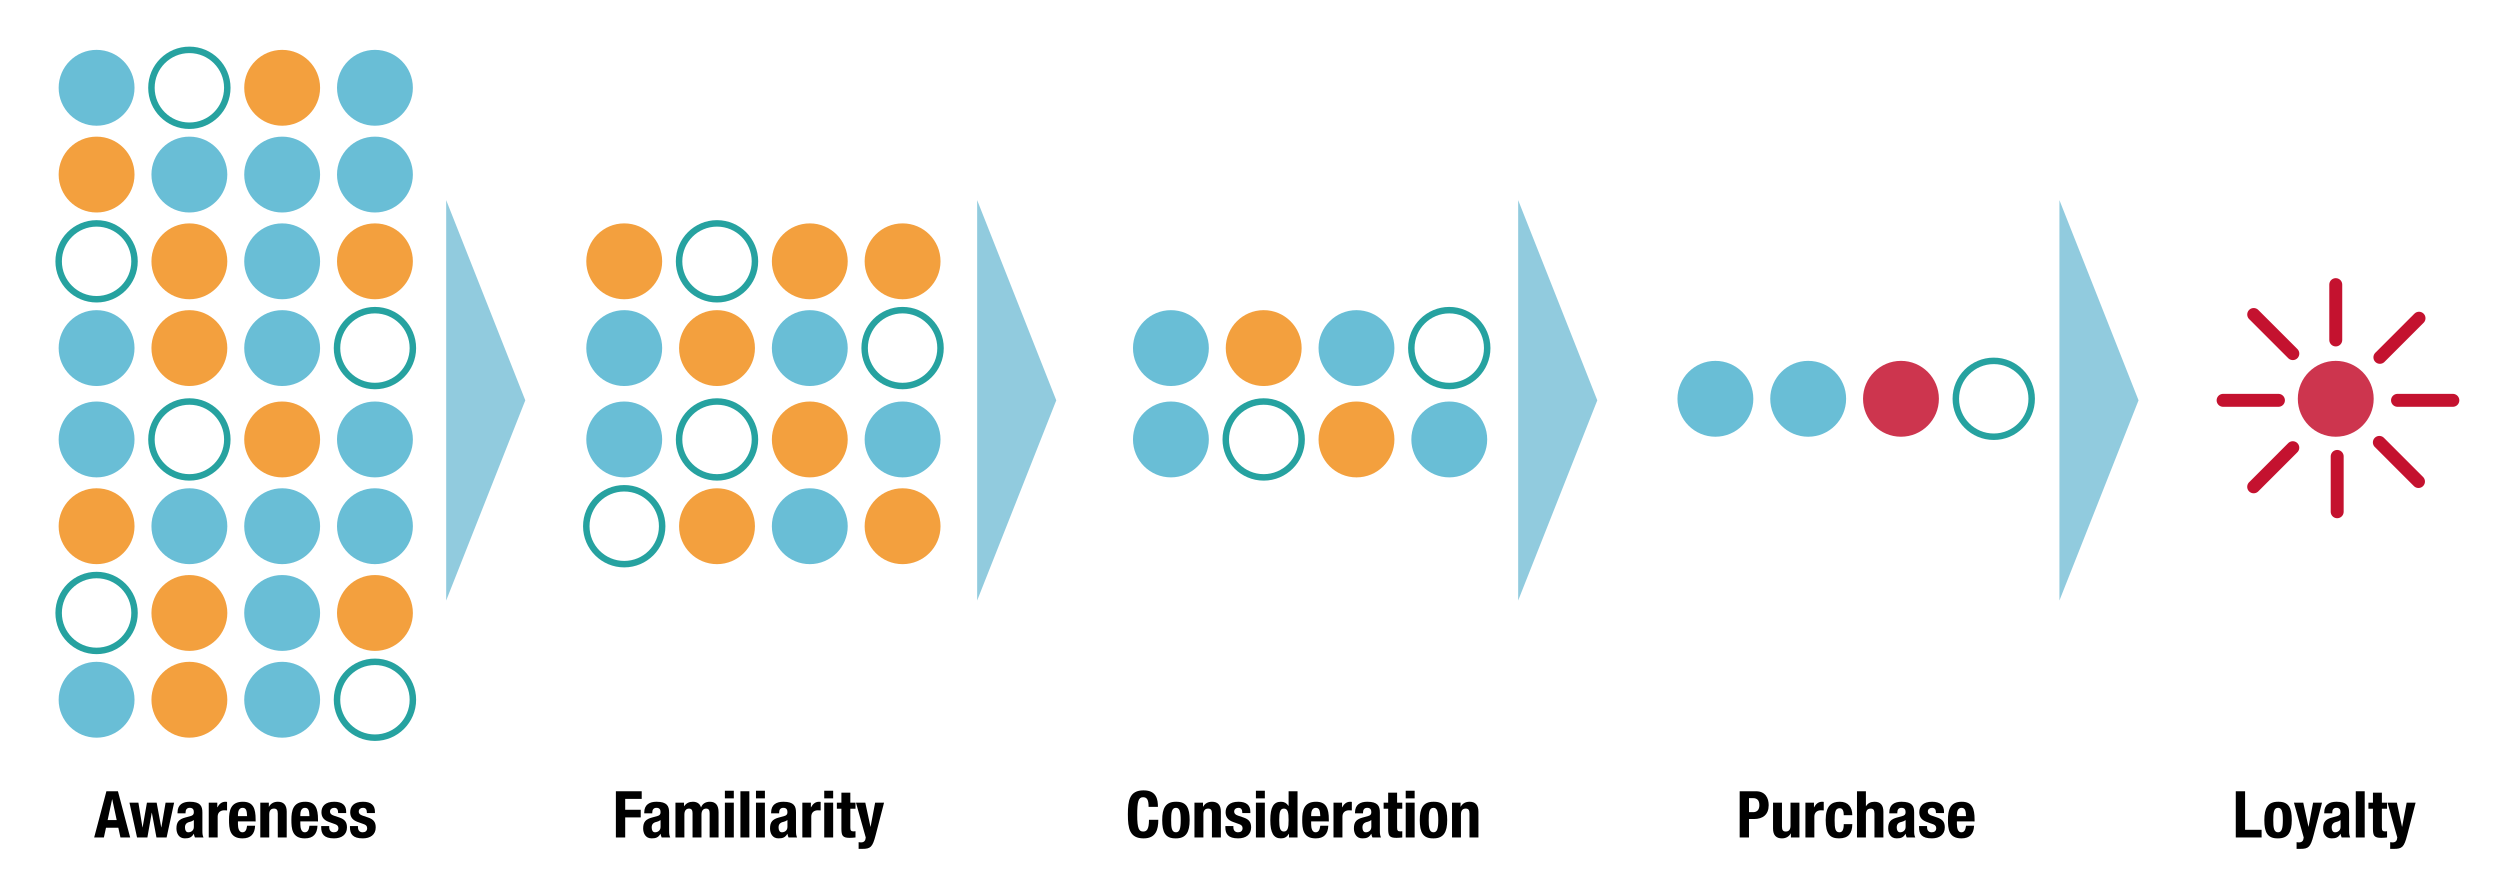 <svg id="exhibit" xmlns="http://www.w3.org/2000/svg" xmlns:xlink="http://www.w3.org/1999/xlink" width="386" height="136.228" viewBox="0 0 386 136.228" enable-background="new 0 0 386 136.228"><switch><g><g><g><circle opacity=".85" fill="#4fb3cf" cx="14.913" cy="13.556" r="5.857"/><circle opacity=".85" fill="none" stroke="#00928f" cx="29.239" cy="13.556" r="5.857"/><circle opacity=".85" fill="#f1901d" cx="43.565" cy="13.556" r="5.857"/><circle opacity=".85" fill="#4fb3cf" cx="57.891" cy="13.556" r="5.857"/></g><g><circle opacity=".85" fill="#f1901d" cx="14.913" cy="26.953" r="5.857"/><circle opacity=".85" fill="#4fb3cf" cx="29.239" cy="26.953" r="5.857"/><circle opacity=".85" fill="#4fb3cf" cx="43.565" cy="26.953" r="5.857"/><circle opacity=".85" fill="#4fb3cf" cx="57.891" cy="26.953" r="5.857"/></g><g><circle opacity=".85" fill="none" stroke="#00928f" cx="14.913" cy="40.348" r="5.857"/><circle opacity=".85" fill="#f1901d" cx="29.239" cy="40.348" r="5.857"/><circle opacity=".85" fill="#4fb3cf" cx="43.565" cy="40.348" r="5.857"/><circle opacity=".85" fill="#f1901d" cx="57.891" cy="40.348" r="5.857"/></g><g><circle opacity=".85" fill="#4fb3cf" cx="14.913" cy="53.745" r="5.857"/><circle opacity=".85" fill="#f1901d" cx="29.239" cy="53.745" r="5.857"/><circle opacity=".85" fill="#4fb3cf" cx="43.565" cy="53.745" r="5.857"/><circle opacity=".85" fill="none" stroke="#00928f" cx="57.891" cy="53.745" r="5.857"/></g></g><g><g><circle opacity=".85" fill="#4fb3cf" cx="14.913" cy="67.851" r="5.858"/><circle opacity=".85" fill="none" stroke="#00928f" cx="29.24" cy="67.851" r="5.858"/><circle opacity=".85" fill="#f1901d" cx="43.565" cy="67.851" r="5.858"/><circle opacity=".85" fill="#4fb3cf" cx="57.891" cy="67.851" r="5.858"/></g><g><circle opacity=".85" fill="#f1901d" cx="14.913" cy="81.247" r="5.858"/><circle opacity=".85" fill="#4fb3cf" cx="29.24" cy="81.247" r="5.858"/><circle opacity=".85" fill="#4fb3cf" cx="43.565" cy="81.247" r="5.858"/><circle opacity=".85" fill="#4fb3cf" cx="57.891" cy="81.247" r="5.858"/></g><g><circle opacity=".85" fill="none" stroke="#00928f" cx="14.913" cy="94.643" r="5.858"/><circle opacity=".85" fill="#f1901d" cx="29.24" cy="94.643" r="5.858"/><circle opacity=".85" fill="#4fb3cf" cx="43.565" cy="94.643" r="5.858"/><circle opacity=".85" fill="#f1901d" cx="57.891" cy="94.643" r="5.858"/></g><g><circle opacity=".85" fill="#4fb3cf" cx="14.913" cy="108.041" r="5.858"/><circle opacity=".85" fill="#f1901d" cx="29.24" cy="108.041" r="5.858"/><circle opacity=".85" fill="#4fb3cf" cx="43.565" cy="108.041" r="5.858"/><circle opacity=".85" fill="none" stroke="#00928f" cx="57.891" cy="108.041" r="5.858"/></g></g><g><rect x="14.541" y="122.167" fill="none" width="47.917" height="14.063"/><path d="M16.429 122.17h1.779l1.889 7.136h-1.5l-.33-1.509h-1.899l-.33 1.509H14.54L16.429 122.17zM16.619 126.618h1.399l-.689-3.208h-.02L16.619 126.618z"/><path d="M19.99 123.929h1.379l.629 3.817h.02l.67-3.817h1.499l.709 3.817h.02l.65-3.817h1.319l-1.16 5.377h-1.569l-.71-3.818h-.02l-.67 3.818H21.16L19.99 123.929z"/><path d="M27.41 125.579v-.13c0-1.24.85-1.659 1.889-1.659 1.639.0 1.949.68 1.949 1.648v2.829c0 .499.03.729.17 1.039h-1.319c-.09-.17-.13-.38-.17-.56h-.02c-.32.56-.709.699-1.369.699-.959.0-1.299-.819-1.299-1.539.0-1.009.41-1.419 1.359-1.679l.779-.21c.41-.11.55-.27.55-.63.0-.409-.18-.659-.64-.659-.419.0-.64.279-.64.699v.15H27.41zm2.519 1.039c-.19.14-.419.229-.589.27-.56.12-.78.39-.78.87.0.409.15.749.52.749s.85-.239.85-.829V126.618z"/><path d="M32.23 123.929h1.319v.72h.02c.28-.52.67-.859 1.239-.859.08.0.17.01.25.02v1.319c-.14-.01-.29-.02-.43-.02-.479.0-1.02.249-1.02.969v3.229H32.23V123.929z"/><path d="M36.74 126.828v.43c0 .63.17 1.249.68 1.249.459.0.649-.35.729-1.009h1.239c-.05 1.249-.649 1.948-1.949 1.948-1.999.0-2.079-1.539-2.079-2.878.0-1.439.28-2.778 2.139-2.778 1.609.0 1.969 1.079 1.969 2.729v.31H36.74zM38.149 126.008c-.03-.82-.13-1.279-.7-1.279-.55.0-.709.569-.709 1.069v.21H38.149z"/><path d="M40.19 123.929h1.319v.63h.02c.29-.53.79-.77 1.37-.77.859.0 1.369.47 1.369 1.528v3.988h-1.379v-3.708c0-.54-.18-.75-.59-.75-.47.0-.729.29-.729.89v3.568H40.19V123.929z"/><path d="M46.37 126.828v.43c0 .63.17 1.249.68 1.249.459.0.649-.35.729-1.009h1.239c-.05 1.249-.649 1.948-1.949 1.948-1.999.0-2.079-1.539-2.079-2.878.0-1.439.28-2.778 2.139-2.778 1.609.0 1.969 1.079 1.969 2.729v.31H46.37zM47.779 126.008c-.03-.82-.13-1.279-.7-1.279-.55.0-.709.569-.709 1.069v.21H47.779z"/><path d="M50.83 127.547v.18c0 .47.25.779.72.779.419.0.699-.21.699-.64.0-.35-.229-.51-.5-.609l-.969-.35c-.76-.271-1.149-.74-1.149-1.499.0-.89.56-1.619 1.979-1.619 1.25.0 1.839.56 1.839 1.528v.221H52.21c0-.54-.16-.81-.61-.81-.35.0-.649.199-.649.579.0.26.14.479.6.63l.83.28c.869.289 1.189.729 1.189 1.539.0 1.129-.839 1.688-1.999 1.688-1.549.0-1.979-.68-1.979-1.709v-.189H50.83z"/><path d="M55.27 127.547v.18c0 .47.25.779.72.779.419.0.699-.21.699-.64.0-.35-.229-.51-.5-.609l-.969-.35c-.76-.271-1.149-.74-1.149-1.499.0-.89.56-1.619 1.979-1.619 1.25.0 1.839.56 1.839 1.528v.221H56.65c0-.54-.16-.81-.61-.81-.35.0-.649.199-.649.579.0.26.14.479.6.63l.83.28c.869.289 1.189.729 1.189 1.539.0 1.129-.839 1.688-1.999 1.688-1.549.0-1.979-.68-1.979-1.709v-.189H55.27z"/></g><g><g><g><circle opacity=".85" fill="none" stroke="#00928f" cx="110.706" cy="40.348" r="5.858"/><circle opacity=".85" fill="#f1901d" cx="125.032" cy="40.348" r="5.857"/></g><g><circle opacity=".85" fill="#f1901d" cx="96.381" cy="40.348" r="5.858"/></g><g><circle opacity=".85" fill="#f1901d" cx="110.706" cy="53.745" r="5.858"/><circle opacity=".85" fill="#4fb3cf" cx="125.032" cy="53.745" r="5.857"/><circle opacity=".85" fill="#f1901d" cx="139.358" cy="40.348" r="5.858"/></g><g><circle opacity=".85" fill="#4fb3cf" cx="96.381" cy="53.745" r="5.858"/><circle opacity=".85" fill="none" stroke="#00928f" cx="139.358" cy="53.745" r="5.858"/></g></g><g><g><circle opacity=".85" fill="#4fb3cf" cx="96.381" cy="67.851" r="5.858"/><circle opacity=".85" fill="none" stroke="#00928f" cx="110.706" cy="67.851" r="5.858"/><circle opacity=".85" fill="#f1901d" cx="125.032" cy="67.851" r="5.857"/><circle opacity=".85" fill="#4fb3cf" cx="139.358" cy="67.851" r="5.858"/></g><g><circle opacity=".85" fill="#4fb3cf" cx="125.032" cy="81.247" r="5.857"/></g><g><circle opacity=".85" fill="none" stroke="#00928f" cx="96.381" cy="81.248" r="5.858"/><circle opacity=".85" fill="#f1901d" cx="110.706" cy="81.248" r="5.858"/><circle opacity=".85" fill="#f1901d" cx="139.358" cy="81.248" r="5.858"/></g></g></g><g><g><g><circle opacity=".85" fill="#4fb3cf" cx="180.789" cy="53.745" r="5.857"/><circle opacity=".85" fill="none" stroke="#00928f" cx="223.767" cy="53.745" r="5.857"/></g><g><circle opacity=".85" fill="none" stroke="#00928f" cx="195.115" cy="67.851" r="5.858"/></g></g><g><g><circle opacity=".85" fill="#4fb3cf" cx="180.789" cy="67.851" r="5.857"/><circle opacity=".85" fill="#f1901d" cx="209.441" cy="67.851" r="5.858"/><circle opacity=".85" fill="#4fb3cf" cx="223.767" cy="67.851" r="5.857"/></g><g><circle opacity=".85" fill="#4fb3cf" cx="209.441" cy="53.745" r="5.858"/></g><g><circle opacity=".85" fill="#f1901d" cx="195.115" cy="53.745" r="5.858"/></g></g></g><g><circle opacity=".85" fill="#4fb3cf" cx="264.857" cy="61.575" r="5.857"/><circle opacity=".85" fill="#4fb3cf" cx="279.183" cy="61.575" r="5.858"/><circle opacity=".85" fill="#c4122f" cx="293.509" cy="61.575" r="5.857"/><circle opacity=".85" fill="none" stroke="#00928f" cx="307.835" cy="61.575" r="5.857"/></g><g><g><g><g><circle opacity=".85" fill="#c4122f" cx="360.64" cy="61.575" r="5.858"/></g></g></g></g><g><rect x="94.591" y="122.167" fill="none" width="47.918" height="14.063"/><path d="M95.091 122.17h3.988v1.179h-2.548v1.68h2.398v1.179h-2.398v3.099h-1.439V122.17z"/><path d="M99.472 125.579v-.13c0-1.24.85-1.659 1.889-1.659 1.639.0 1.949.68 1.949 1.648v2.829c0 .499.03.729.17 1.039h-1.319c-.09-.17-.13-.38-.17-.56h-.02c-.32.56-.709.699-1.369.699-.959.0-1.299-.819-1.299-1.539.0-1.009.41-1.419 1.359-1.679l.779-.21c.41-.11.55-.27.55-.63.0-.409-.18-.659-.64-.659-.419.0-.64.279-.64.699v.15H99.472zm2.518 1.039c-.19.14-.419.229-.589.27-.56.12-.78.39-.78.87.0.409.15.749.52.749.37.0.85-.239.85-.829V126.618z"/><path d="M104.292 123.929h1.319v.55h.02c.35-.49.78-.689 1.359-.689.63.0 1.089.31 1.239.859h.02c.21-.57.709-.859 1.359-.859.91.0 1.339.569 1.339 1.608v3.908h-1.379v-3.758c0-.45-.15-.7-.54-.7-.44.0-.72.301-.72.92v3.538h-1.379v-3.758c0-.45-.15-.7-.54-.7-.44.0-.72.301-.72.92v3.538h-1.379V123.929z"/><path d="M111.922 122.09h1.379v1.179h-1.379V122.09zm0 1.839h1.379v5.377h-1.379V123.929z"/><path d="M114.322 122.17h1.379v7.136h-1.379V122.17z"/><path d="M116.722 122.09h1.379v1.179h-1.379V122.09zm0 1.839h1.379v5.377h-1.379V123.929z"/><path d="M119.062 125.579v-.13c0-1.24.85-1.659 1.889-1.659 1.639.0 1.949.68 1.949 1.648v2.829c0 .499.03.729.17 1.039h-1.319c-.09-.17-.13-.38-.17-.56h-.02c-.32.56-.709.699-1.369.699-.959.0-1.299-.819-1.299-1.539.0-1.009.41-1.419 1.359-1.679l.779-.21c.41-.11.55-.27.55-.63.0-.409-.18-.659-.64-.659-.419.0-.64.279-.64.699v.15H119.062zm2.518 1.039c-.19.14-.419.229-.589.27-.56.12-.78.39-.78.87.0.409.15.749.52.749.37.0.85-.239.85-.829V126.618z"/><path d="M123.882 123.929h1.319v.72h.02c.28-.52.67-.859 1.239-.859.08.0.17.01.25.02v1.319c-.14-.01-.29-.02-.43-.02-.479.0-1.02.249-1.02.969v3.229h-1.379V123.929z"/><path d="M127.262 122.09h1.379v1.179h-1.379V122.09zm0 1.839h1.379v5.377h-1.379V123.929z"/><path d="M129.912 122.39h1.379v1.539h.8v.939h-.8v2.908c0 .42.09.59.49.59.11.0.22-.01.31-.021v.96c-.3.03-.58.06-.899.06-1.08.0-1.279-.329-1.279-1.419v-3.078h-.7v-.939h.7V122.39z"/><path d="M132.572 130.036c.12.021.24.03.359.03.51.0.7-.28.74-.76l-1.509-5.377h1.439l.799 3.718h.02l.7-3.718h1.379l-1.299 5.018c-.48 1.858-.79 2.118-2.069 2.118h-.56v-1.029z"/></g><g><rect x="173.794" y="122.167" fill="none" width="56.913" height="14.063"/><path d="M177.342 124.579c0-1.039-.209-1.489-.859-1.489-.729.0-.899.729-.899 2.749.0 2.158.3 2.548.919 2.548.52.0.899-.27.899-1.809h1.439c0 1.539-.38 2.868-2.269 2.868-2.159.0-2.429-1.539-2.429-3.708s.27-3.708 2.429-3.708c2.059.0 2.209 1.51 2.209 2.549H177.342z"/><path d="M181.563 123.79c1.659-.03 2.119.959 2.119 2.828.0 1.839-.54 2.828-2.119 2.828-1.659.03-2.119-.959-2.119-2.828C179.444 124.779 179.983 123.79 181.563 123.79zM181.563 128.506c.56.0.74-.55.74-1.889s-.18-1.889-.74-1.889c-.679.0-.739.789-.739 1.889S180.883 128.506 181.563 128.506z"/><path d="M184.424 123.929h1.319v.63h.02c.29-.53.79-.77 1.369-.77.859.0 1.369.47 1.369 1.528v3.988h-1.379v-3.708c0-.54-.18-.75-.59-.75-.47.0-.729.29-.729.89v3.568h-1.379V123.929z"/><path d="M190.433 127.547v.18c0 .47.25.779.72.779.42.0.7-.21.7-.64.0-.35-.23-.51-.5-.609l-.97-.35c-.76-.271-1.149-.74-1.149-1.499.0-.89.56-1.619 1.979-1.619 1.249.0 1.839.56 1.839 1.528v.221h-1.239c0-.54-.16-.81-.609-.81-.351.0-.65.199-.65.579.0.26.141.479.6.63l.83.28c.869.289 1.189.729 1.189 1.539.0 1.129-.84 1.688-1.999 1.688-1.55.0-1.979-.68-1.979-1.709v-.189H190.433z"/><path d="M193.913 122.09h1.379v1.179h-1.379V122.09zm0 1.839h1.379v5.377h-1.379V123.929z"/><path d="M199.021 128.737h-.02c-.3.499-.68.709-1.22.709-1.129.0-1.648-.829-1.648-2.828s.52-2.828 1.648-2.828c.521.0.87.21 1.16.64h.02v-2.259h1.379v7.136h-1.319V128.737zM198.231 128.386c.609.0.729-.6.729-1.769s-.12-1.77-.729-1.77c-.6.0-.72.601-.72 1.77S197.632 128.386 198.231 128.386z"/><path d="M202.441 126.828v.43c0 .63.17 1.249.68 1.249.46.0.65-.35.729-1.009h1.24c-.051 1.249-.65 1.948-1.949 1.948-1.999.0-2.079-1.539-2.079-2.878.0-1.439.28-2.778 2.139-2.778 1.609.0 1.969 1.079 1.969 2.729v.31H202.441zM203.851 126.008c-.029-.82-.13-1.279-.699-1.279-.55.0-.71.569-.71 1.069v.21H203.851z"/><path d="M205.893 123.929h1.319v.72h.02c.28-.52.67-.859 1.239-.859.08.0.17.01.25.02v1.319c-.14-.01-.29-.02-.43-.02-.479.0-1.02.249-1.02.969v3.229h-1.379V123.929z"/><path d="M209.213 125.579v-.13c0-1.24.849-1.659 1.889-1.659 1.639.0 1.949.68 1.949 1.648v2.829c0 .499.029.729.17 1.039h-1.319c-.091-.17-.13-.38-.17-.56h-.021c-.319.56-.709.699-1.369.699-.959.0-1.299-.819-1.299-1.539.0-1.009.409-1.419 1.358-1.679l.78-.21c.409-.11.55-.27.55-.63.0-.409-.181-.659-.64-.659-.42.0-.64.279-.64.699v.15H209.213zm2.518 1.039c-.19.14-.42.229-.59.27-.56.12-.78.39-.78.87.0.409.15.749.521.749.369.0.85-.239.85-.829V126.618z"/><path d="M214.332 122.39h1.379v1.539h.8v.939h-.8v2.908c0 .42.09.59.49.59.109.0.22-.01.31-.021v.96c-.3.03-.58.06-.899.06-1.08.0-1.279-.329-1.279-1.419v-3.078h-.7v-.939h.7V122.39z"/><path d="M217.042 122.09h1.379v1.179h-1.379V122.09zm0 1.839h1.379v5.377h-1.379V123.929z"/><path d="M221.33 123.79c1.659-.03 2.119.959 2.119 2.828.0 1.839-.54 2.828-2.119 2.828-1.659.03-2.118-.959-2.118-2.828C219.212 124.779 219.751 123.79 221.33 123.79zM221.33 128.506c.56.0.74-.55.74-1.889s-.181-1.889-.74-1.889c-.68.0-.739.789-.739 1.889S220.65 128.506 221.33 128.506z"/><path d="M224.191 123.929h1.319v.63h.02c.29-.53.79-.77 1.369-.77.859.0 1.369.47 1.369 1.528v3.988h-1.379v-3.708c0-.54-.18-.75-.59-.75-.47.0-.729.29-.729.89v3.568h-1.379V123.929z"/></g><g><rect x="268.106" y="122.167" fill="none" width="47.918" height="14.062"/><path d="M268.606 122.17h2.519c1.459.0 1.959 1.069 1.959 2.139.0 1.479-.91 2.148-2.269 2.148h-.771v2.849h-1.438V122.17zM270.045 125.398h.64c.57.0.96-.34.96-1.069.0-.699-.28-1.1-.999-1.1h-.601v2.169z"/><path d="M276.515 128.676h-.02c-.29.53-.79.77-1.369.77-.859.0-1.369-.47-1.369-1.529v-3.987h1.379v3.708c0 .54.18.749.59.749.47.0.729-.289.729-.889v-3.568h1.379v5.377h-1.319V128.676z"/><path d="M278.757 123.929h1.319v.72h.02c.28-.52.67-.859 1.239-.859.08.0.17.01.25.02v1.319c-.14-.01-.29-.02-.43-.02-.479.0-1.02.249-1.02.969v3.229h-1.379V123.929z"/><path d="M284.675 125.868c0-.52-.1-1.079-.619-1.079-.68.0-.79.6-.79 1.839.0 1.329.12 1.879.74 1.879.46.0.669-.39.669-1.259h1.319c0 1.409-.589 2.198-2.049 2.198-1.379.0-2.059-.669-2.059-2.828.0-2.209.909-2.828 2.179-2.828s1.929.81 1.929 2.078H284.675z"/><path d="M286.717 122.17h1.379v2.309h.021c.26-.46.729-.689 1.309-.689.859.0 1.369.47 1.369 1.528v3.988h-1.379v-3.708c0-.54-.18-.75-.59-.75-.47.0-.729.29-.729.89v3.568h-1.379V122.17z"/><path d="M291.707 125.579v-.13c0-1.24.849-1.659 1.889-1.659 1.639.0 1.949.68 1.949 1.648v2.829c0 .499.029.729.17 1.039h-1.319c-.091-.17-.13-.38-.17-.56h-.021c-.319.56-.709.699-1.369.699-.959.0-1.299-.819-1.299-1.539.0-1.009.409-1.419 1.358-1.679l.78-.21c.409-.11.55-.27.55-.63.0-.409-.181-.659-.64-.659-.42.0-.64.279-.64.699v.15h-1.238zM294.226 126.618c-.19.14-.42.229-.59.27-.56.12-.78.39-.78.87.0.409.15.749.521.749.369.0.85-.239.85-.829V126.618z"/><path d="M297.535 127.547v.18c0 .47.25.779.72.779.42.0.7-.21.7-.64.0-.35-.23-.51-.5-.609l-.97-.35c-.76-.271-1.149-.74-1.149-1.499.0-.89.56-1.619 1.979-1.619 1.249.0 1.839.56 1.839 1.528v.221h-1.239c0-.54-.16-.81-.61-.81-.35.0-.649.199-.649.579.0.26.141.479.6.63l.83.28c.869.289 1.189.729 1.189 1.539.0 1.129-.84 1.688-1.999 1.688-1.55.0-1.979-.68-1.979-1.709v-.189h1.238z"/><path d="M302.145 126.828v.43c0 .63.17 1.249.68 1.249.46.0.65-.35.729-1.009h1.24c-.051 1.249-.65 1.948-1.949 1.948-1.999.0-2.079-1.539-2.079-2.878.0-1.439.28-2.778 2.139-2.778 1.609.0 1.969 1.079 1.969 2.729v.31H302.145zM303.554 126.008c-.029-.82-.13-1.279-.699-1.279-.55.0-.71.569-.71 1.069v.21H303.554z"/></g><line fill="none" stroke="#c4122f" stroke-width="2" stroke-linecap="round" stroke-linejoin="round" x1="360.641" y1="52.49" x2="360.641" y2="43.946"/><line fill="none" stroke="#c4122f" stroke-width="2" stroke-linecap="round" stroke-linejoin="round" x1="367.455" y1="55.174" x2="373.496" y2="49.133"/><line fill="none" stroke="#c4122f" stroke-width="2" stroke-linecap="round" stroke-linejoin="round" x1="378.719" y1="61.811" x2="370.175" y2="61.811"/><line fill="none" stroke="#c4122f" stroke-width="2" stroke-linecap="round" stroke-linejoin="round" x1="360.862" y1="79.015" x2="360.862" y2="70.471"/><line fill="none" stroke="#c4122f" stroke-width="2" stroke-linecap="round" stroke-linejoin="round" x1="347.967" y1="75.165" x2="354.008" y2="69.124"/><line fill="none" stroke="#c4122f" stroke-width="2" stroke-linecap="round" stroke-linejoin="round" x1="351.791" y1="61.811" x2="343.247" y2="61.811"/><g><rect x="344.704" y="122.167" fill="none" width="47.917" height="14.062"/><path d="M345.204 129.306v-7.136h1.438v5.956h2.549v1.18H345.204z"/><path d="M351.732 123.79c1.659-.03 2.119.959 2.119 2.828.0 1.839-.54 2.828-2.119 2.828-1.659.03-2.118-.959-2.118-2.828C349.614 124.779 350.153 123.79 351.732 123.79zM351.732 128.506c.56.0.74-.55.74-1.889s-.181-1.889-.74-1.889c-.68.0-.739.789-.739 1.889S351.053 128.506 351.732 128.506z"/><path d="M354.594 130.036c.12.021.239.03.359.03.51.0.7-.28.74-.76l-1.51-5.377h1.439l.8 3.718h.02l.7-3.718h1.379l-1.3 5.018c-.479 1.858-.789 2.118-2.068 2.118h-.56v-1.029z"/><path d="M358.863 125.579v-.13c0-1.24.849-1.659 1.889-1.659 1.639.0 1.949.68 1.949 1.648v2.829c0 .499.029.729.17 1.039h-1.319c-.091-.17-.13-.38-.17-.56h-.021c-.319.56-.709.699-1.369.699-.959.0-1.299-.819-1.299-1.539.0-1.009.409-1.419 1.358-1.679l.78-.21c.409-.11.55-.27.55-.63.0-.409-.181-.659-.64-.659-.42.0-.64.279-.64.699v.15h-1.238zM361.382 126.618c-.19.14-.42.229-.59.27-.56.12-.78.39-.78.87.0.409.15.749.521.749.369.0.85-.239.85-.829V126.618z"/><path d="M363.732 122.17h1.379v7.136h-1.379V122.17z"/><path d="M366.383 122.39h1.379v1.539h.8v.939h-.8v2.908c0 .42.09.59.49.59.109.0.22-.01.31-.021v.96c-.3.03-.58.06-.899.06-1.08.0-1.279-.329-1.279-1.419v-3.078h-.7v-.939h.7V122.39z"/><path d="M369.043 130.036c.12.021.239.03.359.03.51.0.7-.28.74-.76l-1.51-5.377h1.439l.8 3.718h.02l.7-3.718h1.379l-1.3 5.018c-.479 1.858-.789 2.118-2.068 2.118h-.56v-1.029z"/></g><polygon fill="#91cbde" points="68.89,61.811 68.89,30.901 75,46.356 81.106,61.811 75,77.266 68.89,92.72"/><polygon fill="#91cbde" points="150.872,61.811 150.872,30.901 156.983,46.356 163.089,61.811 156.983,77.266 150.872,92.72"/><polygon fill="#91cbde" points="234.404,61.811 234.404,30.901 240.516,46.356 246.622,61.811 240.516,77.266 234.404,92.72"/><polygon fill="#91cbde" points="317.976,61.811 317.976,30.901 324.087,46.356 330.192,61.811 324.087,77.266 317.976,92.72"/><line fill="none" stroke="#c4122f" stroke-width="2" stroke-linecap="round" stroke-linejoin="round" x1="354.012" y1="54.6" x2="347.971" y2="48.559"/><line fill="none" stroke="#c4122f" stroke-width="2" stroke-linecap="round" stroke-linejoin="round" x1="373.413" y1="74.347" x2="367.372" y2="68.305"/></g></switch></svg>